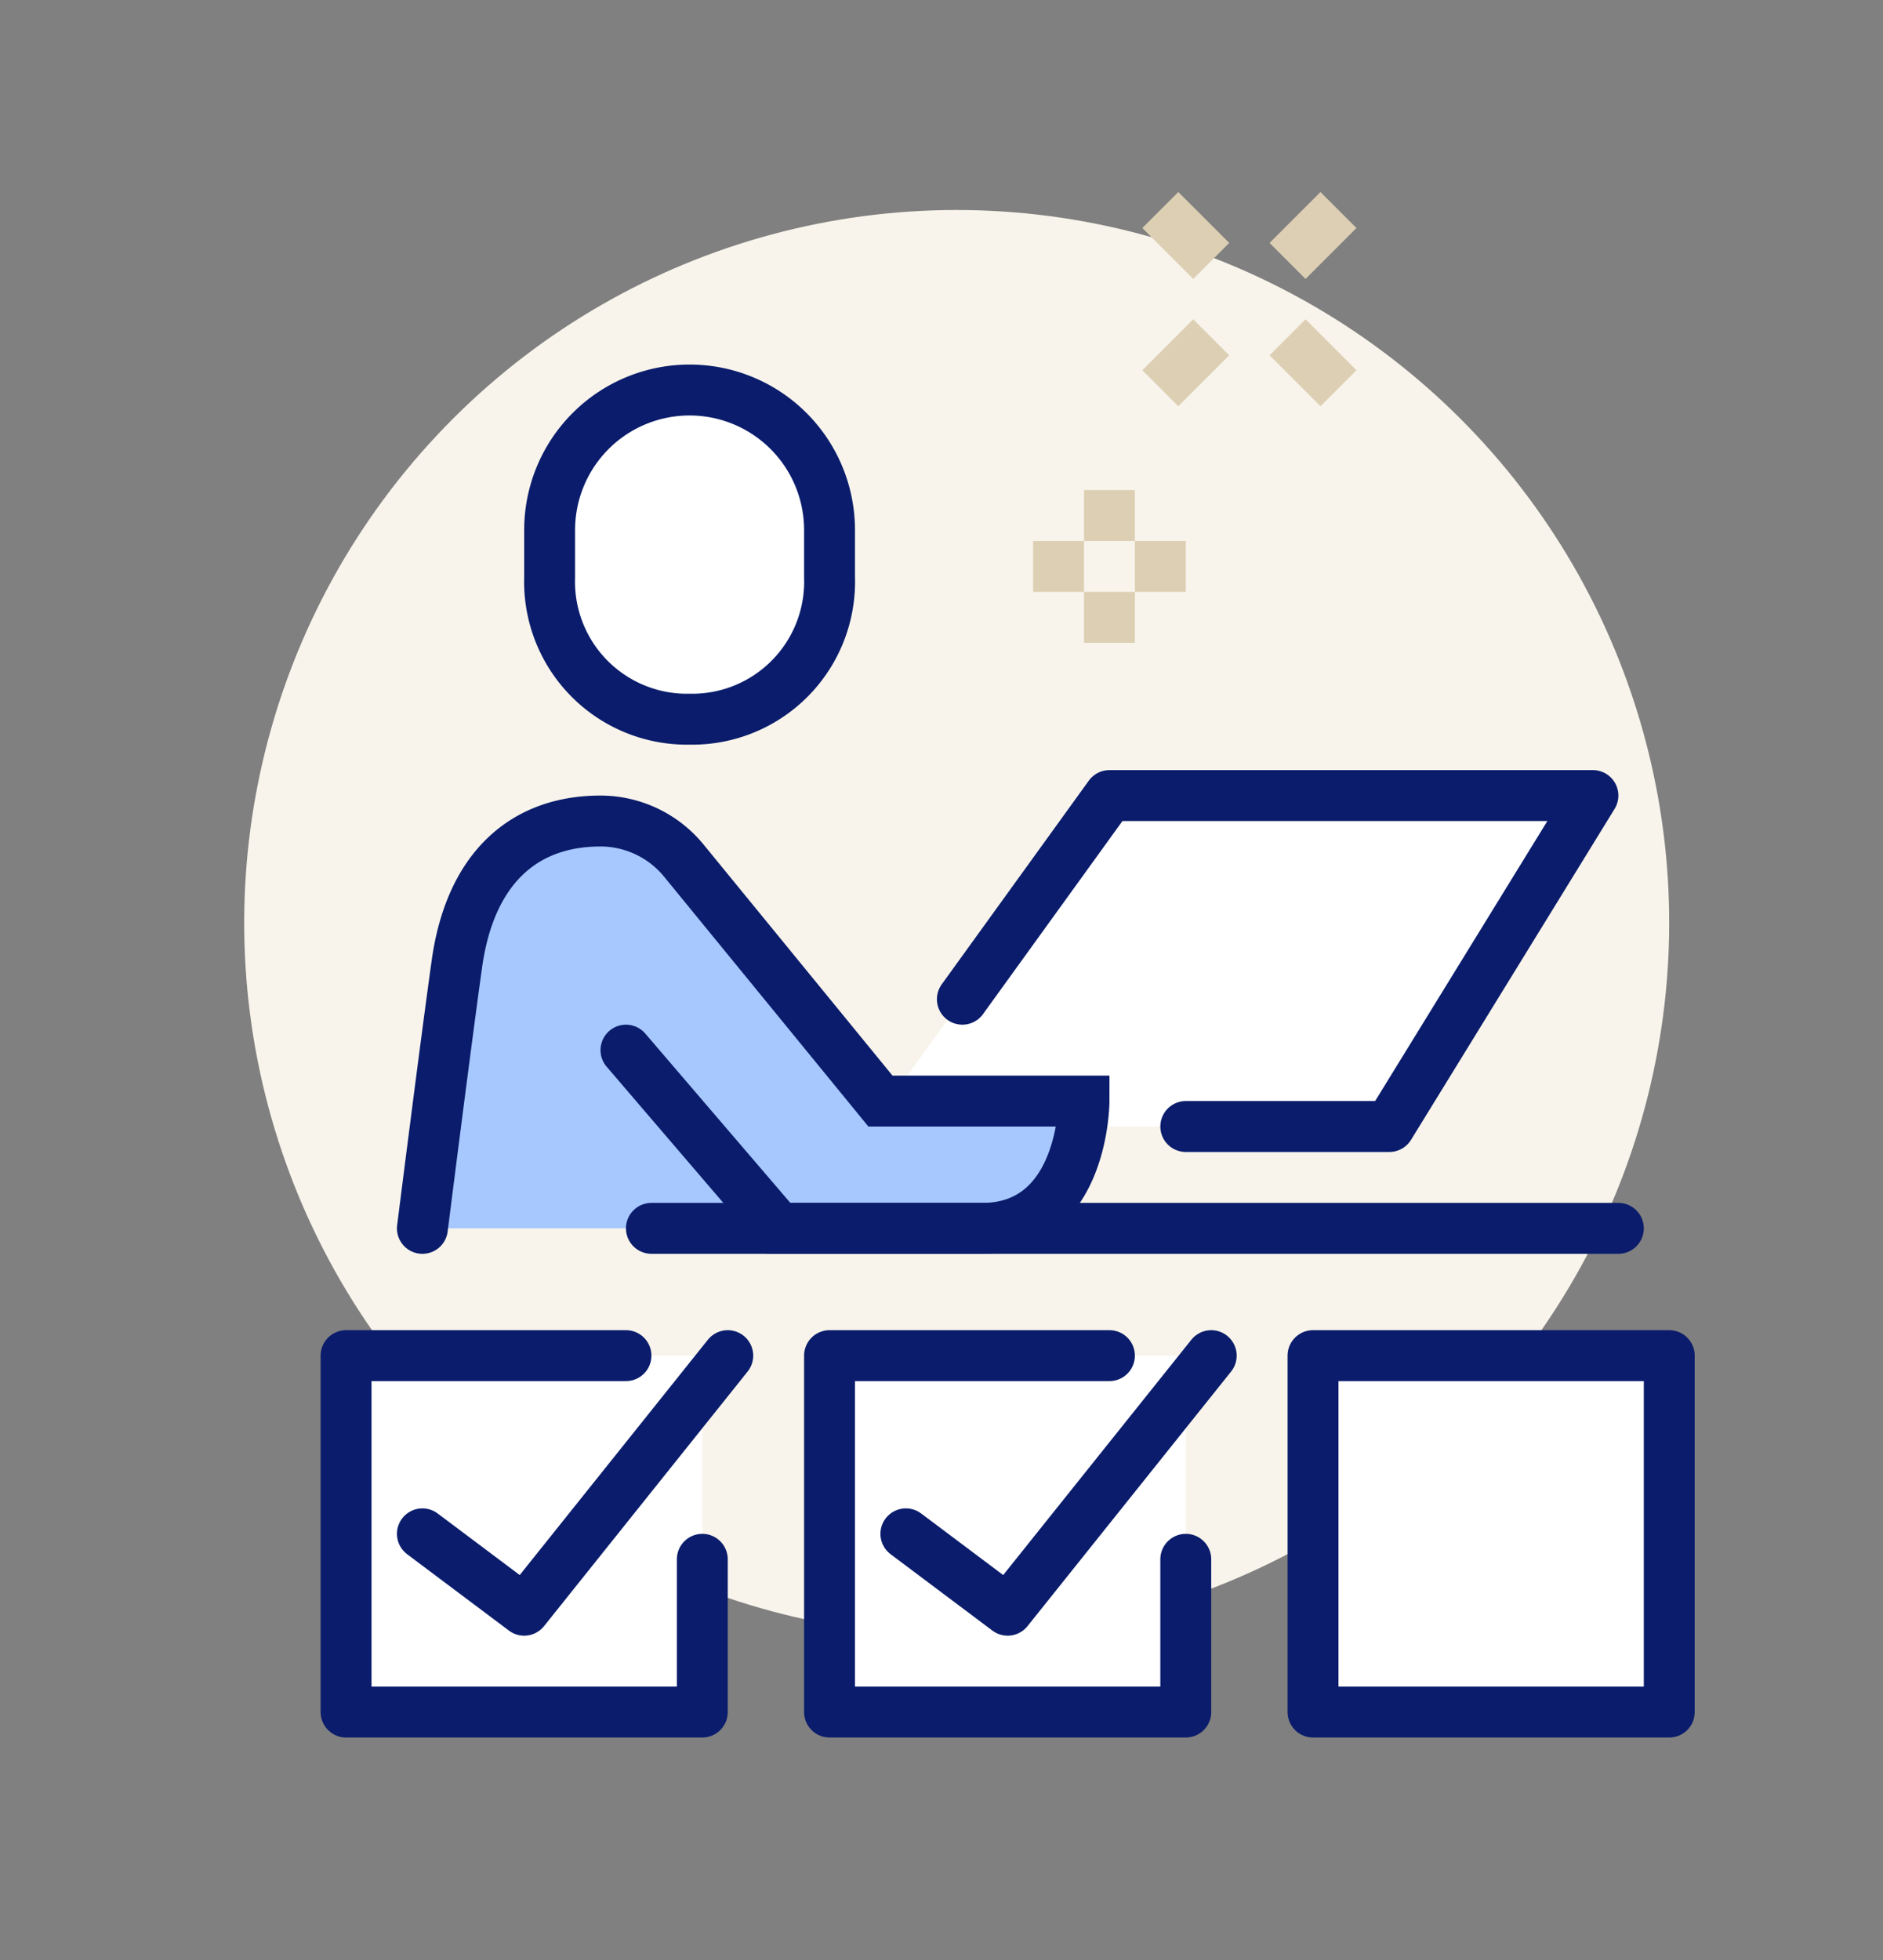 <svg id="b82a8313-82fa-463e-a12b-bd69bb3dc636" data-name="Calque 10" xmlns="http://www.w3.org/2000/svg" width="74" height="77" viewBox="0 0 74 77">
  <rect x="0" y="0" width="74" height="77" fill="#808080" stroke="none"/>
  <defs>
    <style>
      .edb99890-8d60-44b2-854a-de7d8b1812dc {
        fill: #F8F4EB;
      }

      .b4fbe6d5-23f2-449b-81f1-8ba1b236034d, .b8df3c30-81c6-4330-bba8-c6ada41bf11f {
        fill: #fff;
      }

      .b5f482e0-3278-42ee-8d1b-7a5554d3afbb, .b6f724a7-8452-43bc-90d4-0428117b4f90, .e3171994-2266-41c1-89ea-3b834e845460 {
        fill: none;
      }

      .b6f724a7-8452-43bc-90d4-0428117b4f90, .b8df3c30-81c6-4330-bba8-c6ada41bf11f, .e3171994-2266-41c1-89ea-3b834e845460 {
        stroke: #0A1C6B;
      }

      .b6f724a7-8452-43bc-90d4-0428117b4f90, .e3171994-2266-41c1-89ea-3b834e845460 {
        stroke-linecap: round;
      }

      .e3171994-2266-41c1-89ea-3b834e845460 {
        stroke-linejoin: round;
      }

      .b5f482e0-3278-42ee-8d1b-7a5554d3afbb, .b6f724a7-8452-43bc-90d4-0428117b4f90, .b8df3c30-81c6-4330-bba8-c6ada41bf11f, .e3171994-2266-41c1-89ea-3b834e845460 {
        stroke-width: 2px;
      }

      .ae826554-6134-409e-8444-f7487fd9df47 {
        fill: #A6C8FF;
      }

      .b5f482e0-3278-42ee-8d1b-7a5554d3afbb, .b6f724a7-8452-43bc-90d4-0428117b4f90, .b8df3c30-81c6-4330-bba8-c6ada41bf11f {
        stroke-miterlimit: 10;
      }

      .b5f482e0-3278-42ee-8d1b-7a5554d3afbb {
        stroke: #DDCFB3;
      }
    </style>
  </defs>
  <g>
    <circle class="edb99890-8d60-44b2-854a-de7d8b1812dc" cx="37.6" cy="36.25" r="28" transform="translate(-5.78 65.34) rotate(-77.8)"/>
    <rect class="b4fbe6d5-23f2-449b-81f1-8ba1b236034d" x="51.6" y="53.25" width="14" height="14"/>
    <rect class="b4fbe6d5-23f2-449b-81f1-8ba1b236034d" x="32.6" y="53.25" width="14" height="14"/>
    <rect class="b4fbe6d5-23f2-449b-81f1-8ba1b236034d" x="13.6" y="53.25" width="14" height="14"/>
    <polygon class="b4fbe6d5-23f2-449b-81f1-8ba1b236034d" points="43.6 31.25 34.21 44.25 54.6 44.25 62.6 31.25 43.6 31.25"/>
    <polyline class="e3171994-2266-41c1-89ea-3b834e845460" points="46.6 61.25 46.6 67.25 32.6 67.25 32.6 53.25 43.6 53.25"/>
    <polyline class="e3171994-2266-41c1-89ea-3b834e845460" points="35.6 60.25 39.6 63.25 47.6 53.25"/>
    <rect class="e3171994-2266-41c1-89ea-3b834e845460" x="51.6" y="53.25" width="14" height="14"/>
    <polyline class="e3171994-2266-41c1-89ea-3b834e845460" points="27.6 61.25 27.6 67.25 13.6 67.25 13.6 53.25 24.6 53.25"/>
    <polyline class="e3171994-2266-41c1-89ea-3b834e845460" points="16.6 60.25 20.6 63.25 28.6 53.25"/>
    <path class="ae826554-6134-409e-8444-f7487fd9df47" d="M34.6,43.25,26.87,33.8a4.24,4.24,0,0,0-3.27-1.55c-3,0-5.13,1.84-5.65,5.65-.46,3.29-1.35,10.35-1.35,10.35h22c4,0,4-5,4-5Z"/>
    <polyline class="e3171994-2266-41c1-89ea-3b834e845460" points="37.82 39.25 43.6 31.25 62.6 31.25 54.6 44.25 46.6 44.25"/>
    <line class="e3171994-2266-41c1-89ea-3b834e845460" x1="25.6" y1="48.25" x2="63.6" y2="48.25"/>
    <path class="b8df3c30-81c6-4330-bba8-c6ada41bf11f" d="M27.1,28.25a5.4,5.4,0,0,1-5.5-5.57V20.82a5.5,5.5,0,1,1,11,0v1.86A5.4,5.4,0,0,1,27.1,28.25Z"/>
    <path class="b6f724a7-8452-43bc-90d4-0428117b4f90" d="M24.6,41.25l6,7h8c4,0,4-5,4-5h-8L26.87,33.8a4.24,4.24,0,0,0-3.27-1.55c-3,0-5.13,1.84-5.65,5.65-.46,3.29-1.35,10.35-1.35,10.35"/>
    <g>
      <line class="b5f482e0-3278-42ee-8d1b-7a5554d3afbb" x1="43.6" y1="19.25" x2="43.6" y2="21.25"/>
      <line class="b5f482e0-3278-42ee-8d1b-7a5554d3afbb" x1="43.6" y1="23.25" x2="43.6" y2="25.25"/>
      <line class="b5f482e0-3278-42ee-8d1b-7a5554d3afbb" x1="42.6" y1="22.25" x2="40.6" y2="22.25"/>
      <line class="b5f482e0-3278-42ee-8d1b-7a5554d3afbb" x1="46.6" y1="22.25" x2="44.6" y2="22.25"/>
    </g>
    <g>
      <line class="b5f482e0-3278-42ee-8d1b-7a5554d3afbb" x1="47.6" y1="13.25" x2="45.6" y2="15.25"/>
      <line class="b5f482e0-3278-42ee-8d1b-7a5554d3afbb" x1="52.6" y1="8.25" x2="50.6" y2="10.25"/>
      <line class="b5f482e0-3278-42ee-8d1b-7a5554d3afbb" x1="50.6" y1="13.25" x2="52.6" y2="15.25"/>
      <line class="b5f482e0-3278-42ee-8d1b-7a5554d3afbb" x1="45.6" y1="8.25" x2="47.6" y2="10.25"/>
    </g>
  </g>
</svg>
